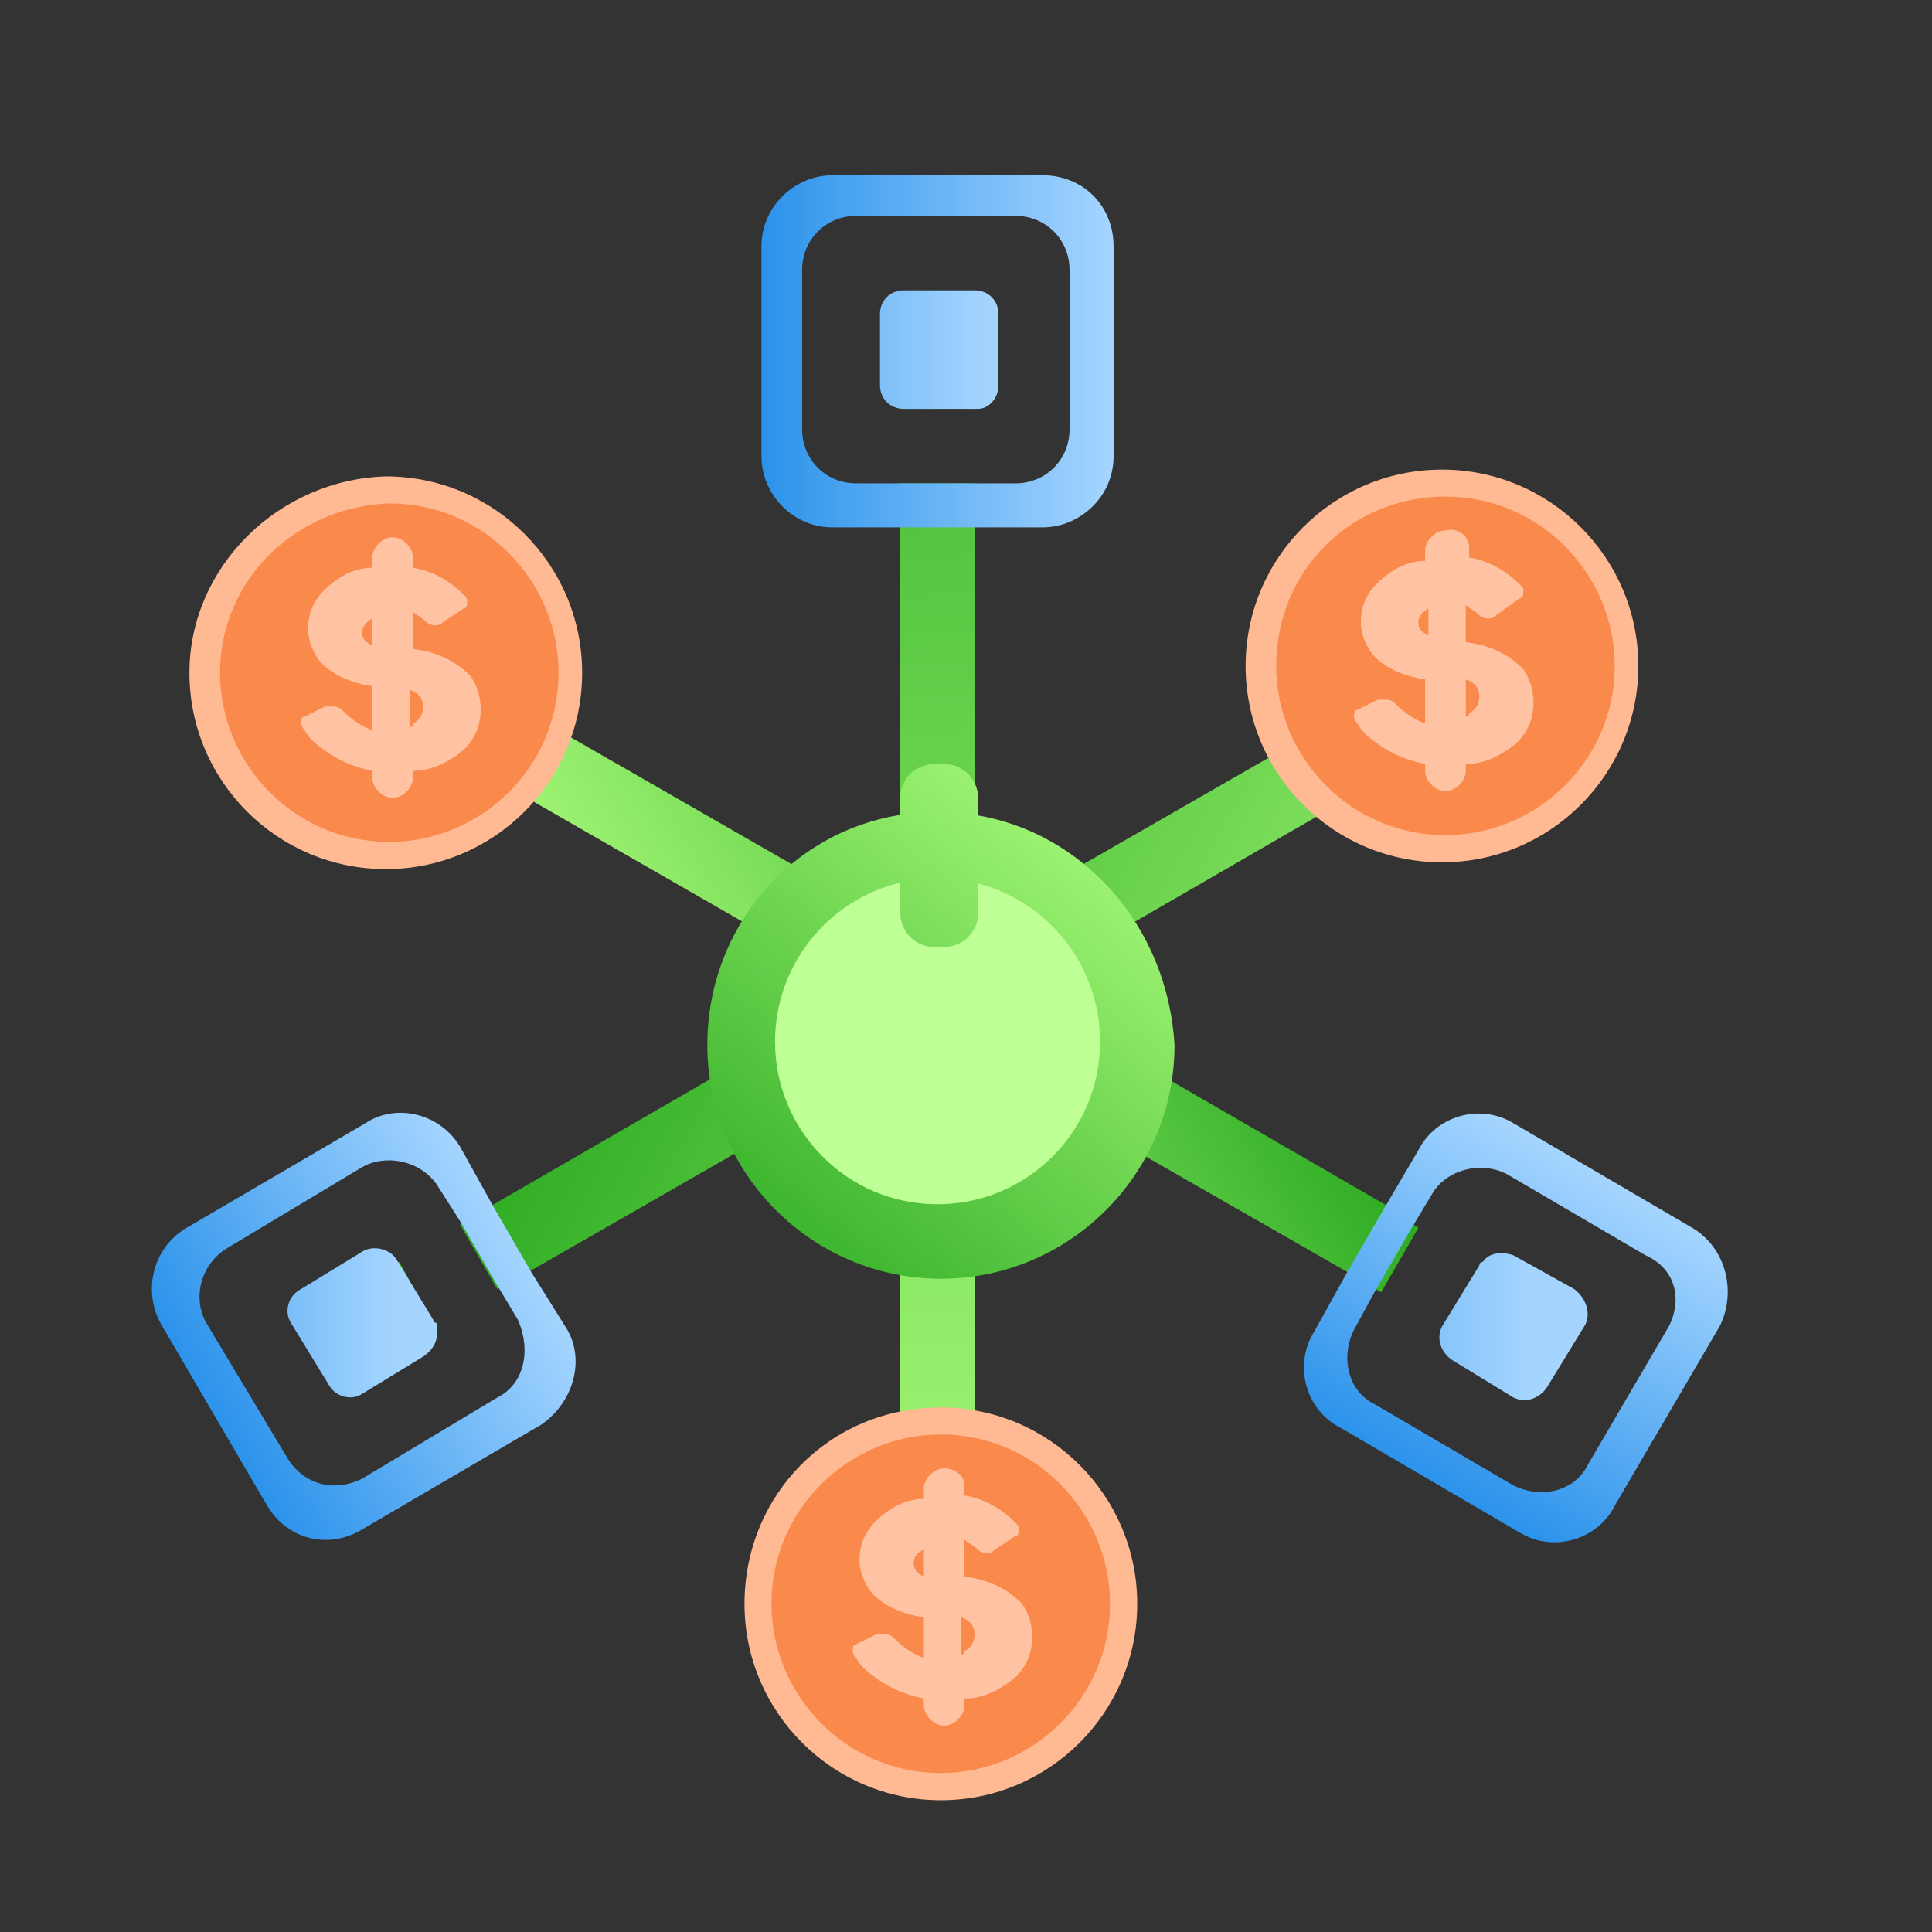<?xml version="1.0" encoding="UTF-8"?> <svg xmlns="http://www.w3.org/2000/svg" width="160" height="160" viewBox="0 0 160 160" fill="none"><rect x="0" y="0" width="160" height="160" fill="#333333" stroke="none"/> <path d="M80.715 28.812H74.547V33.859H80.715V28.812Z" fill="url(#paint0_linear_2691_35499)"></path> <path d="M80.715 40.031H74.547V135.639H80.715V40.031Z" fill="url(#paint1_linear_2691_35499)"></path> <path d="M35.858 109.547C35.858 109.547 35.858 109.827 36.138 109.827L33.334 111.509L30.25 106.182L33.054 104.5L35.858 109.547Z" fill="url(#paint2_linear_2691_35499)"></path> <path d="M125.29 58.233L84.075 82.065L80.711 84.028L77.626 85.71L74.542 87.673L44.262 105.056L41.178 106.738L38.094 101.411L40.898 99.729L71.458 82.065L74.542 80.383L77.626 78.701L80.711 76.738L122.206 52.906L125.29 58.233Z" fill="url(#paint3_linear_2691_35499)"></path> <path d="M114.657 99.729L117.461 101.691L114.377 107.018L111.573 105.336L80.732 87.673L77.648 85.71L74.564 84.028L71.48 82.065L29.984 58.233L33.069 52.906L74.564 76.738L77.648 78.701L80.732 80.383L84.097 82.065L114.657 99.729Z" fill="url(#paint4_linear_2691_35499)"></path> <path d="M125.311 106.183L122.226 111.51L119.703 110.108L122.787 105.062C122.787 105.062 122.787 104.781 123.068 104.781L125.311 106.183Z" fill="url(#paint5_linear_2691_35499)"></path> <path d="M32.229 67.489C38.732 67.489 44.005 62.217 44.005 55.713C44.005 49.21 38.732 43.938 32.229 43.938C25.725 43.938 20.453 49.21 20.453 55.713C20.453 62.217 25.725 67.489 32.229 67.489Z" fill="#FFC3A3"></path> <path d="M15.688 55.715C15.688 64.687 22.977 71.977 31.949 71.977C40.921 71.977 48.211 64.687 48.211 55.715C48.211 46.743 40.921 39.453 31.949 39.453C22.977 39.733 15.688 47.023 15.688 55.715ZM44.566 55.715C44.566 62.724 38.959 68.051 32.23 68.051C25.22 68.051 19.893 62.444 19.893 55.715C19.893 48.706 25.501 43.378 32.23 43.378C38.959 43.378 44.566 48.986 44.566 55.715Z" fill="#FFB993"></path> <path d="M29.984 52.34C29.984 52.901 30.265 53.181 30.826 53.462V51.219C30.265 51.499 29.984 52.06 29.984 52.34Z" fill="#FA8A4B"></path> <path d="M33.922 60.209C33.922 60.209 34.202 60.209 34.202 59.929C34.763 59.648 35.043 59.088 35.043 58.527C35.043 57.966 34.763 57.405 33.922 57.125V60.209Z" fill="#FA8A4B"></path> <path d="M18.219 55.706C18.219 63.276 24.387 69.725 32.237 69.725C39.807 69.725 46.256 63.557 46.256 55.706C46.256 48.136 40.088 41.688 32.237 41.688C24.387 41.968 18.219 48.136 18.219 55.706ZM34.2 46.173V47.015C35.882 47.295 37.284 48.136 38.406 49.258C38.686 49.538 38.686 49.538 38.686 49.818C38.686 50.099 38.686 50.379 38.406 50.379L36.723 51.501C36.723 51.501 36.443 51.781 36.163 51.781C35.882 51.781 35.602 51.781 35.322 51.501C35.041 51.22 34.48 50.94 34.2 50.66V53.744C36.443 54.024 37.845 54.865 38.966 55.987C39.527 56.828 39.807 57.669 39.807 58.79C39.807 60.472 38.966 61.874 37.565 62.715C36.723 63.276 35.602 63.837 34.2 63.837V64.398C34.2 65.239 33.359 66.08 32.518 66.08C31.677 66.08 30.836 65.239 30.836 64.398V63.837C29.434 63.557 28.032 62.996 26.91 62.155C26.069 61.594 25.509 61.033 25.228 60.473C25.228 60.473 24.948 60.192 24.948 59.912C24.948 59.631 24.948 59.351 25.228 59.351L26.91 58.51C26.91 58.51 27.191 58.51 27.471 58.51C27.752 58.51 28.032 58.51 28.312 58.79C29.153 59.631 29.994 60.192 30.836 60.473V56.828C28.873 56.547 27.191 55.706 26.35 54.585C25.789 53.744 25.509 52.903 25.509 52.061C25.509 50.099 26.63 48.697 28.593 47.575C29.153 47.295 29.994 47.015 30.836 47.015V46.173C30.836 45.332 31.677 44.491 32.518 44.491C33.359 44.491 34.2 45.332 34.2 46.173Z" fill="#FA8A4B"></path> <path d="M77.916 144.598C84.42 144.598 89.692 139.326 89.692 132.823C89.692 126.319 84.42 121.047 77.916 121.047C71.413 121.047 66.141 126.319 66.141 132.823C66.141 139.326 71.413 144.598 77.916 144.598Z" fill="#FFC3A3"></path> <path d="M61.656 132.824C61.656 141.796 68.946 149.086 77.918 149.086C86.89 149.086 94.18 141.796 94.18 132.824C94.18 123.852 86.89 116.562 77.918 116.562C68.666 116.562 61.656 123.852 61.656 132.824ZM90.254 132.824C90.254 139.834 84.647 145.161 77.918 145.161C70.909 145.161 65.582 139.553 65.582 132.824C65.582 125.815 71.189 120.488 77.918 120.488C84.647 120.207 90.254 125.815 90.254 132.824Z" fill="#FFB993"></path> <path d="M75.672 129.45C75.672 130.01 75.952 130.291 76.513 130.571V128.328C75.952 128.608 75.672 128.889 75.672 129.45Z" fill="#FA8A4B"></path> <path d="M79.594 137.022C79.594 137.022 79.874 137.022 79.874 136.741C80.435 136.461 80.715 135.9 80.715 135.339C80.715 134.779 80.435 134.218 79.594 133.938V137.022Z" fill="#FA8A4B"></path> <path d="M63.891 132.816C63.891 140.386 70.059 146.834 77.909 146.834C85.479 146.834 91.928 140.666 91.928 132.816C91.928 125.245 85.76 118.797 77.909 118.797C70.339 118.797 63.891 124.965 63.891 132.816ZM79.872 123.002V123.844C81.554 124.124 82.956 124.965 84.078 126.087C84.358 126.367 84.358 126.367 84.358 126.647C84.358 126.928 84.358 127.208 84.078 127.208L82.395 128.33C82.395 128.33 82.115 128.61 81.835 128.61C81.554 128.61 81.274 128.61 80.993 128.33C80.713 128.049 80.152 127.769 79.872 127.488V130.573C82.115 130.853 83.517 131.694 84.638 132.816C85.199 133.657 85.479 134.498 85.479 135.619C85.479 137.302 84.638 138.703 83.236 139.545C82.395 140.105 81.274 140.666 79.872 140.666V141.227C79.872 142.068 79.031 142.909 78.19 142.909C77.349 142.909 76.507 142.068 76.507 141.227V140.666C75.106 140.386 73.704 139.825 72.582 138.984C71.741 138.423 71.18 137.862 70.9 137.302C70.9 137.302 70.62 137.021 70.62 136.741C70.62 136.46 70.62 136.18 70.9 136.18L72.582 135.339C72.582 135.339 72.863 135.339 73.143 135.339C73.423 135.339 73.704 135.339 73.984 135.619C74.825 136.46 75.666 137.021 76.507 137.302V133.937C74.545 133.657 72.863 132.816 72.022 131.694C71.461 130.853 71.18 130.012 71.18 129.171C71.18 127.208 72.302 125.806 74.264 124.685C74.825 124.404 75.666 124.124 76.507 124.124V123.283C76.507 122.442 77.349 121.601 78.19 121.601C79.031 121.601 79.872 122.161 79.872 123.002Z" fill="#FA8A4B"></path> <path d="M119.432 66.926C125.935 66.926 131.208 61.654 131.208 55.151C131.208 48.647 125.935 43.375 119.432 43.375C112.928 43.375 107.656 48.647 107.656 55.151C107.656 61.654 112.928 66.926 119.432 66.926Z" fill="#FFC3A3"></path> <path d="M103.156 55.152C103.156 64.124 110.446 71.414 119.418 71.414C128.39 71.414 135.68 64.124 135.68 55.152C135.68 46.18 128.39 38.891 119.418 38.891C110.446 38.891 103.156 46.18 103.156 55.152ZM132.035 55.152C132.035 62.162 126.427 67.489 119.698 67.489C112.689 67.489 107.362 61.881 107.362 55.152C107.362 48.143 112.969 42.816 119.698 42.816C126.427 42.535 132.035 48.143 132.035 55.152Z" fill="#FFB993"></path> <path d="M117.453 51.512C117.453 52.073 117.733 52.353 118.294 52.634V50.391C117.733 50.671 117.453 51.232 117.453 51.512Z" fill="#FA8A4B"></path> <path d="M121.391 59.35C121.391 59.35 121.671 59.35 121.671 59.069C122.232 58.789 122.512 58.228 122.512 57.667C122.512 57.107 122.232 56.546 121.391 56.266V59.35Z" fill="#FA8A4B"></path> <path d="M105.688 55.144C105.688 62.714 111.856 69.162 119.706 69.162C127.276 69.162 133.725 62.994 133.725 55.144C133.725 47.574 127.557 41.125 119.706 41.125C111.856 41.125 105.688 47.293 105.688 55.144ZM121.669 45.331V46.172C123.351 46.452 124.753 47.293 125.874 48.415C126.155 48.695 126.155 48.695 126.155 48.975C126.155 49.256 126.155 49.536 125.874 49.536L123.912 50.938C123.912 50.938 123.631 51.218 123.351 51.218C123.071 51.218 122.79 51.218 122.51 50.938C122.23 50.658 121.669 50.377 121.388 50.097V53.181C123.631 53.461 125.033 54.303 126.155 55.424C126.716 56.265 126.996 57.106 126.996 58.228C126.996 59.91 126.155 61.312 124.753 62.153C123.912 62.714 122.79 63.275 121.388 63.275V63.835C121.388 64.676 120.547 65.517 119.706 65.517C118.865 65.517 118.024 64.676 118.024 63.835V63.275C116.622 62.994 115.22 62.433 114.099 61.592C113.258 61.032 112.697 60.471 112.416 59.91C112.416 59.91 112.136 59.63 112.136 59.349C112.136 59.069 112.136 58.788 112.416 58.788L114.099 57.947C114.099 57.947 114.379 57.947 114.659 57.947C114.94 57.947 115.22 57.947 115.501 58.228C116.342 59.069 117.183 59.63 118.024 59.91V56.265C116.061 55.985 114.379 55.144 113.538 54.022C112.977 53.181 112.697 52.34 112.697 51.499C112.697 49.536 113.818 48.134 115.781 47.013C116.342 46.733 117.183 46.452 118.024 46.452V45.611C118.024 44.77 118.865 43.929 119.706 43.929C120.828 43.648 121.669 44.489 121.669 45.331Z" fill="#FA8A4B"></path> <path d="M86.334 14.516H68.95C65.866 14.516 63.062 17.039 63.062 20.404V37.787C63.062 40.871 65.586 43.675 68.95 43.675H86.334C89.418 43.675 92.221 41.151 92.221 37.787V20.404C92.221 17.039 89.698 14.516 86.334 14.516ZM88.576 35.544C88.576 38.067 86.614 40.03 84.091 40.03H70.913C68.39 40.03 66.427 38.067 66.427 35.544V22.366C66.427 19.843 68.39 17.88 70.913 17.88H84.091C86.614 17.88 88.576 19.843 88.576 22.366V35.544Z" fill="url(#paint6_linear_2691_35499)"></path> <path d="M82.688 26.009V31.897C82.688 33.019 81.847 33.86 81.006 33.86H74.838C73.716 33.86 72.875 33.019 72.875 31.897V26.009C72.875 24.888 73.716 24.047 74.838 24.047H80.725C81.847 24.047 82.688 24.888 82.688 26.009Z" fill="url(#paint7_linear_2691_35499)"></path> <path d="M46.806 109.842L44.002 105.356L40.918 100.029L38.114 94.982C36.432 92.178 32.787 91.337 30.264 93.019L15.404 101.711C12.6 103.393 11.759 107.038 13.441 109.842L22.133 124.702C23.815 127.505 27.18 128.346 29.983 126.664L44.843 117.973C47.647 116.01 48.488 112.365 46.806 109.842ZM41.198 115.73L29.983 122.459C27.74 123.58 25.217 123.019 23.815 120.776L17.086 109.561C15.965 107.599 16.525 104.795 18.768 103.393L29.983 96.664C31.946 95.543 34.75 96.103 36.151 98.066L38.114 101.15L41.198 106.477L42.88 109.281C44.002 111.804 43.441 114.608 41.198 115.73Z" fill="url(#paint8_linear_2691_35499)"></path> <path d="M35.028 112.358L29.981 115.442C29.14 116.003 27.738 115.723 27.177 114.601L24.093 109.555C23.532 108.713 23.812 107.312 24.934 106.751L29.981 103.667C30.822 103.106 32.224 103.386 32.785 104.227L35.869 109.274C35.869 109.274 35.869 109.555 36.149 109.555C36.429 110.956 35.869 111.798 35.028 112.358Z" fill="url(#paint9_linear_2691_35499)"></path> <path d="M140.177 101.701L125.317 93.009C122.513 91.327 118.868 92.448 117.466 95.252L114.663 100.018L111.579 105.346L108.775 110.392C107.093 113.196 108.214 116.841 111.018 118.243L125.878 126.934C128.681 128.617 132.326 127.495 133.728 124.691L142.42 109.832C143.821 107.028 142.98 103.383 140.177 101.701ZM138.214 109.832L131.485 121.327C130.364 123.57 127.56 124.131 125.317 123.009L113.822 116.28C111.579 115.159 111.018 112.355 112.139 110.112L113.822 107.028L116.906 101.701L118.588 98.897C119.709 96.934 122.513 96.093 124.756 97.215L136.251 103.944C138.775 105.065 139.336 107.589 138.214 109.832Z" fill="url(#paint10_linear_2691_35499)"></path> <path d="M131.205 109.837L128.12 114.883C127.56 115.725 126.438 116.285 125.317 115.725L120.27 112.641C119.429 112.08 118.868 110.958 119.429 109.837L122.513 104.79C122.513 104.79 122.513 104.51 122.793 104.51C123.354 103.669 124.476 103.669 125.317 103.949L130.363 106.753C131.485 107.594 131.765 108.996 131.205 109.837Z" fill="url(#paint11_linear_2691_35499)"></path> <path d="M77.636 100.864C85.487 100.864 91.935 94.415 91.935 86.565C91.935 78.714 85.487 72.266 77.636 72.266C69.785 72.266 63.337 78.714 63.337 86.565C63.057 94.415 69.505 100.864 77.636 100.864Z" fill="#BEFF96"></path> <path d="M80.728 67.487V73.094C86.615 74.496 91.102 79.823 91.102 86.272C91.102 93.842 84.933 99.73 77.644 99.73C70.073 99.73 64.186 93.562 64.186 86.272C64.186 79.823 68.672 74.496 74.559 73.094V75.618C74.559 77.019 75.681 78.421 77.363 78.421H78.204C79.606 78.421 81.008 77.3 81.008 75.618V66.085C81.008 64.683 79.886 63.281 78.204 63.281H77.363C75.961 63.281 74.559 64.403 74.559 66.085V67.487C65.588 68.889 58.578 76.739 58.578 86.552C58.578 97.207 67.27 105.898 77.924 105.898C88.578 105.898 97.27 97.207 97.27 86.552C96.709 76.739 89.7 68.889 80.728 67.487Z" fill="url(#paint12_linear_2691_35499)"></path> <defs> <linearGradient id="paint0_linear_2691_35499" x1="77.531" y1="26.857" x2="77.903" y2="36.193" gradientUnits="userSpaceOnUse"> <stop stop-color="#2FAC24"></stop> <stop offset="0.349" stop-color="#69D24D"></stop> <stop offset="0.684" stop-color="#9CF270"></stop> <stop offset="0.849" stop-color="#AFFF7E"></stop> </linearGradient> <linearGradient id="paint1_linear_2691_35499" x1="74.395" y1="4.516" x2="81.234" y2="176.06" gradientUnits="userSpaceOnUse"> <stop stop-color="#2FAC24"></stop> <stop offset="0.349" stop-color="#69D24D"></stop> <stop offset="0.684" stop-color="#9CF270"></stop> <stop offset="0.849" stop-color="#AFFF7E"></stop> </linearGradient> <linearGradient id="paint2_linear_2691_35499" x1="29.901" y1="106.417" x2="40.676" y2="112.142" gradientUnits="userSpaceOnUse"> <stop stop-color="#2FAC24"></stop> <stop offset="0.349" stop-color="#69D24D"></stop> <stop offset="0.684" stop-color="#9CF270"></stop> <stop offset="0.849" stop-color="#AFFF7E"></stop> </linearGradient> <linearGradient id="paint3_linear_2691_35499" x1="56.934" y1="66.673" x2="144.475" y2="113.185" gradientUnits="userSpaceOnUse"> <stop stop-color="#2FAC24"></stop> <stop offset="0.349" stop-color="#69D24D"></stop> <stop offset="0.684" stop-color="#9CF270"></stop> <stop offset="0.849" stop-color="#AFFF7E"></stop> </linearGradient> <linearGradient id="paint4_linear_2691_35499" x1="95.605" y1="66.696" x2="41.955" y2="99.208" gradientUnits="userSpaceOnUse"> <stop stop-color="#2FAC24"></stop> <stop offset="0.349" stop-color="#69D24D"></stop> <stop offset="0.684" stop-color="#9CF270"></stop> <stop offset="0.849" stop-color="#AFFF7E"></stop> </linearGradient> <linearGradient id="paint5_linear_2691_35499" x1="125.459" y1="106.344" x2="118.356" y2="110.649" gradientUnits="userSpaceOnUse"> <stop stop-color="#2FAC24"></stop> <stop offset="0.349" stop-color="#69D24D"></stop> <stop offset="0.684" stop-color="#9CF270"></stop> <stop offset="0.849" stop-color="#AFFF7E"></stop> </linearGradient> <linearGradient id="paint6_linear_2691_35499" x1="63.225" y1="28.902" x2="92.189" y2="28.902" gradientUnits="userSpaceOnUse"> <stop stop-color="#2C93EB"></stop> <stop offset="1" stop-color="#A5D5FF"></stop> </linearGradient> <linearGradient id="paint7_linear_2691_35499" x1="53.646" y1="28.917" x2="81.943" y2="28.917" gradientUnits="userSpaceOnUse"> <stop stop-color="#2C93EB"></stop> <stop offset="1" stop-color="#A5D5FF"></stop> </linearGradient> <linearGradient id="paint8_linear_2691_35499" x1="17.536" y1="116.98" x2="42.484" y2="102.243" gradientUnits="userSpaceOnUse"> <stop stop-color="#2C93EB"></stop> <stop offset="1" stop-color="#A5D5FF"></stop> </linearGradient> <linearGradient id="paint9_linear_2691_35499" x1="6.48" y1="109.632" x2="32.941" y2="109.632" gradientUnits="userSpaceOnUse"> <stop stop-color="#2C93EB"></stop> <stop offset="1" stop-color="#A5D5FF"></stop> </linearGradient> <linearGradient id="paint10_linear_2691_35499" x1="118.191" y1="122.472" x2="132.705" y2="97.402" gradientUnits="userSpaceOnUse"> <stop stop-color="#2C93EB"></stop> <stop offset="1" stop-color="#A5D5FF"></stop> </linearGradient> <linearGradient id="paint11_linear_2691_35499" x1="96.712" y1="109.963" x2="126.905" y2="109.963" gradientUnits="userSpaceOnUse"> <stop stop-color="#2C93EB"></stop> <stop offset="1" stop-color="#A5D5FF"></stop> </linearGradient> <linearGradient id="paint12_linear_2691_35499" x1="61.55" y1="106.131" x2="94.723" y2="65.072" gradientUnits="userSpaceOnUse"> <stop stop-color="#2FAC24"></stop> <stop offset="1" stop-color="#AFFF7E"></stop> </linearGradient> </defs> </svg> 
